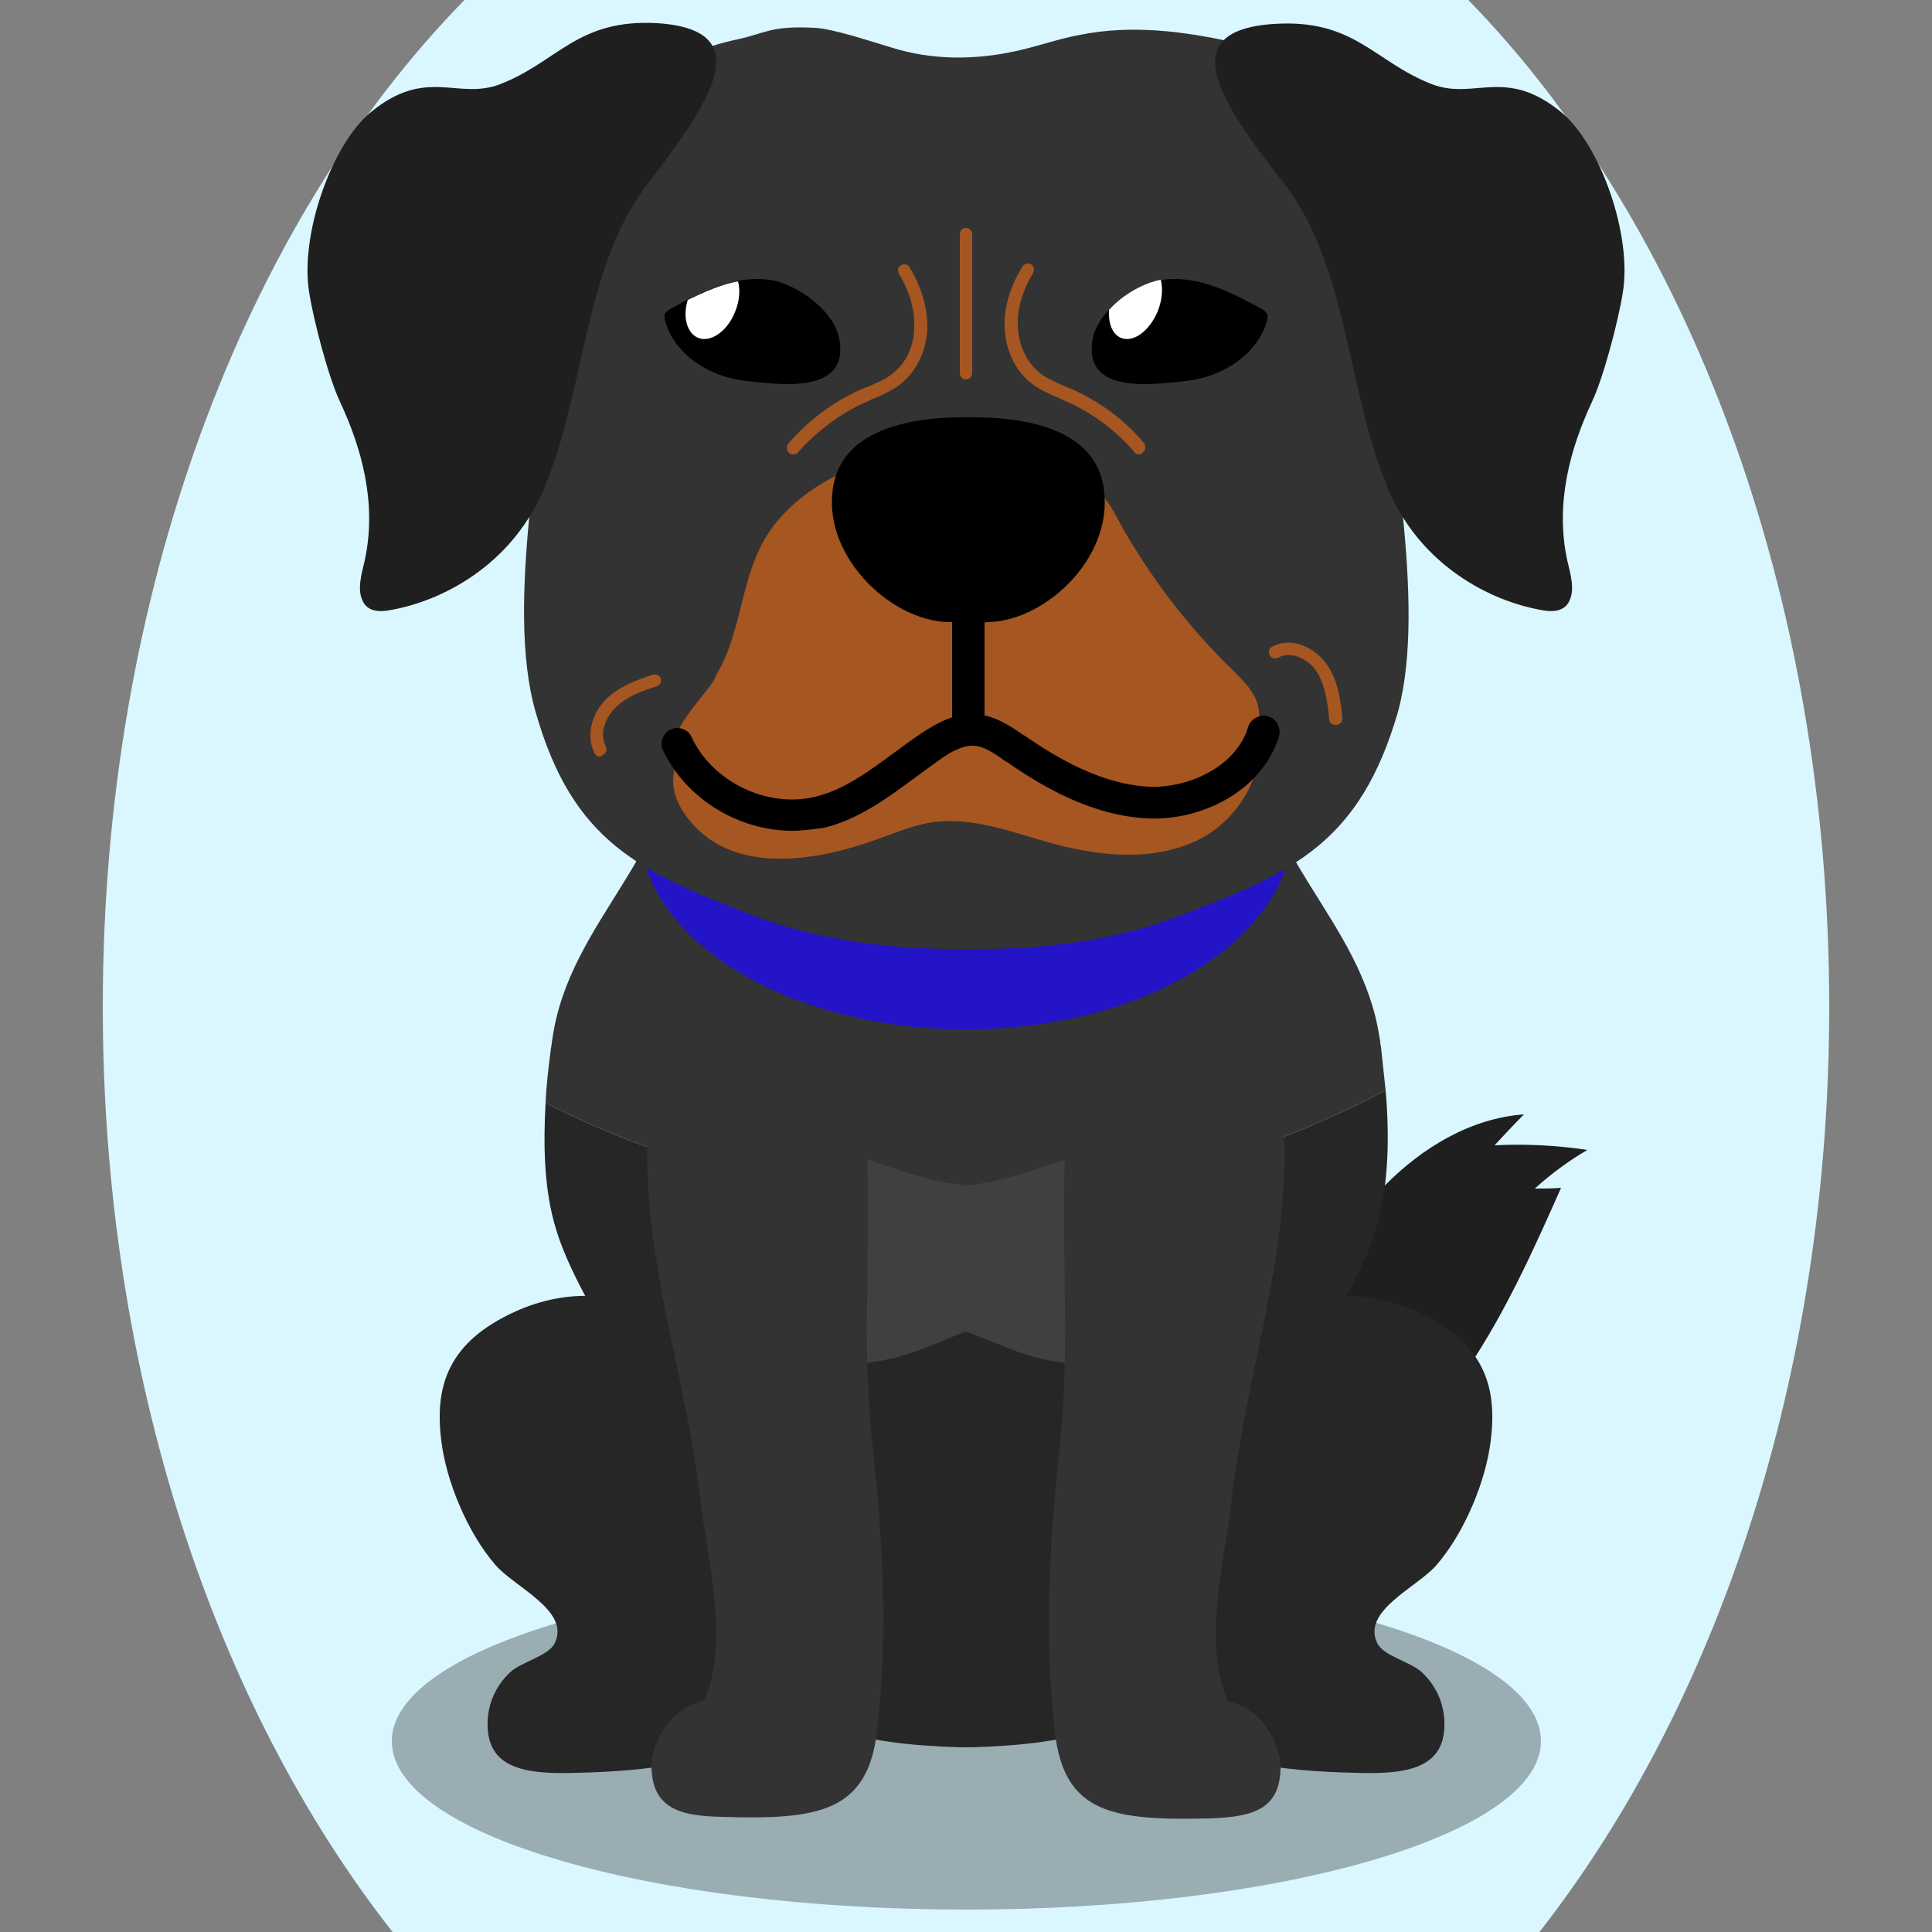 <!--?xml version="1.0" encoding="utf-8"?-->
<!-- Generator: Adobe Illustrator 25.0.1, SVG Export Plug-In . SVG Version: 6.00 Build 0)  -->
<svg version="1.1" id="Ebene_1" xmlns="http://www.w3.org/2000/svg" xmlns:xlink="http://www.w3.org/1999/xlink" x="0px" y="0px" viewBox="0 0 250 250" style="enable-background:new 0 0 250 250;" xml:space="preserve">
<rect x="0" y="0" width="250" height="250" fill="#808080" stroke="none"/>
<style type="text/css">
	.st0{fill:#1F1F1F;}
	.st1{opacity:0.3;}
	.st2{fill:#262626;}
	.st3{fill:#333333;}
	.st4{fill:#404040;}
	.st5{fill:#2314c8;}
	.st6{fill:#a65621;}
	.st7{fill:#FFFFFF;}

.bgel{fill:#DAF7FF;}</style>
<path class="bgel" d="M236.7,130.3c0,47.6-14.5,90.3-37.5,119.7H50.8c-23-29.3-37.5-72.1-37.5-119.7C13.3,76.6,31.7,29,60.1,0h129.9
	C218.3,29,236.7,76.6,236.7,130.3z"></path>
<g>
	<g>
		<g>
			<path class="st0" d="M178.3,189.6c-7.3,5.9-16.2,10-25.4,10.5c-15.6,0.8-4.8-13.5,2.4-18.4c11-7.6,14.8-19,23.8-28.2
				c4.9-5,11.2-8.8,18.1-9.3c-1.3,1.3-2.6,2.7-3.8,4c4-0.2,8,0,12,0.6c-2.4,1.4-4.7,3.1-6.8,5c1.1,0,2.3,0,3.4-0.1
				c-3.5,7.9-7.1,15.9-11.9,23.1C186.9,181.4,182.9,185.9,178.3,189.6z"></path>
		</g>
	</g>
	<path class="st1" d="M199.4,225.3c0,12-33.3,21.8-74.3,21.8c-41.1,0-74.4-9.7-74.4-21.8c0-12,33.3-21.8,74.4-21.8
		C166.1,203.5,199.4,213.2,199.4,225.3z"></path>
	<g>
		<g>
			<g>
				<g>
					<g>
						<path class="st2" d="M111.1,203.3c-0.6-7.8-4.1-15.8-10.3-22.1c-8.3-8.4-20.3-17.7-34.1-11.5c-8.6,3.9-10.5,9.5-9.6,16.7
							c0.6,5.1,3.3,11.8,7,16.1c2.5,2.9,9.7,5.9,7.7,10.1c-0.8,1.7-4.3,2.4-5.8,3.8c-2.1,2-3,4.5-2.9,7.1c0.2,5.6,5.5,6.1,11.6,5.9
							c9.3-0.2,18.5-1.4,26.3-5.7C110.9,218.3,111.8,212.7,111.1,203.3z"></path>
					</g>
				</g>
			</g>
		</g>
		<g>
			<g>
				<g>
					<g>
						<path class="st2" d="M138.9,203.3c0.6-7.8,4.1-15.8,10.3-22.1c8.3-8.4,20.3-17.7,34.1-11.5c8.6,3.9,10.5,9.5,9.6,16.7
							c-0.6,5.1-3.3,11.8-7,16.1c-2.5,2.9-9.7,5.9-7.7,10.1c0.8,1.7,4.3,2.4,5.8,3.8c2.1,2,3,4.5,2.9,7.1c-0.2,5.6-5.5,6.1-11.6,5.9
							c-9.3-0.2-18.5-1.4-26.3-5.7C139.1,218.3,138.2,212.7,138.9,203.3z"></path>
					</g>
				</g>
			</g>
		</g>
	</g>
	<g>
		<path class="st3" d="M179.3,141.1c-0.2-1.9-0.4-3.8-0.6-5.6c-0.1-0.4-0.1-0.9-0.2-1.3c-2.3-15.2-16.3-23.9-15.8-39.3
			c0.5-17.2-7.4-24.1-23.1-30.9c-4.6-2-9.3-3.2-13.8-3.7c0,0,0,0-0.1,0c0,0,0,0,0,0c-0.2,0-0.4,0.1-0.7,0.1c-0.2,0-0.4-0.1-0.7-0.1
			c0,0,0,0,0,0c0,0,0,0-0.1,0c-4.6,0.5-9.2,1.7-13.8,3.7C94.7,70.9,86.9,77.9,87.3,95c0.4,15.4-13.6,24.1-15.8,39.3
			c-0.1,0.4-0.1,0.9-0.2,1.3c-0.3,2.3-0.6,4.7-0.7,7.1C85,150.2,128.2,167.8,179.3,141.1z"></path>
		<path class="st2" d="M70.6,142.7c-0.3,5.3-0.2,10.7,1.1,15.5c1.7,6.3,5.7,12,8.4,18c7.8,17.9,5.8,38.8,26.7,47.1
			c5,2,11.1,2.6,17.4,2.8c0,0,0,0,0.1,0h0c0.2,0,0.4,0,0.7,0c0.2,0,0.4,0,0.7,0h0c0,0,0,0,0.1,0c6.3-0.2,12.4-0.8,17.4-2.8
			c21-8.3,18.9-29.2,26.7-47.1c2.6-6,6.7-11.7,8.4-18c1.4-5.3,1.5-11.3,1-17.1C128.2,167.8,85,150.2,70.6,142.7z"></path>
	</g>
	<path class="st4" d="M160.7,154c-2.2-2.8-6-5.1-10.5-5.7c-8.7-1.1-16.5,4.3-25.2,5.1c-8.8-0.8-16.5-6.3-25.2-5.1
		c-4.5,0.6-8.2,2.9-10.5,5.7c-4.5,5.6-3.2,13.1,3,17.8c6.2,4.7,16.9,6.1,25.2,3.4c2.6-0.8,5-2,7.5-2.9c2.5,0.9,4.9,2,7.5,2.9
		c8.3,2.7,19,1.3,25.2-3.4C163.9,167.1,165.2,159.6,160.7,154z"></path>
	<path class="st5" d="M167.3,106.8c0,14.6-19,26.4-42.3,26.4c-23.4,0-42.3-11.8-42.3-26.4c0-14.6,19-26.4,42.3-26.4
		C148.4,80.4,167.3,92.2,167.3,106.8z"></path>
	<g>
		<path class="st3" d="M158.9,220.2c-3.4-7.7-0.4-18.3,0.5-26.3c0.2-2.3,0.6-4.5,1-6.8c2.2-13.1,6.2-26.4,5.8-39.5
			c-0.3-9.3-15.5-19.9-24.9-10.2c-3.8,4-3.5,11.6-3.6,16.3c-0.1,7.2,0.2,14.4,0.1,21.6c-0.1,4-0.2,8-0.7,12
			c-1.3,12.4-2,24.5-0.6,36.8c1.2,10.6,7.5,11.5,20.1,11.2c5.6-0.2,9-1.2,9.1-6.5C165.7,225.3,163,220.9,158.9,220.2z"></path>
		<path class="st3" d="M112.9,187.2c-0.4-4-0.6-8-0.7-12c-0.1-7.2,0.2-14.4,0.1-21.6c-0.1-4.7,0.3-12.4-3.6-16.3
			c-9.4-9.7-24.6,0.9-24.9,10.2c-0.5,13.1,3.5,26.4,5.8,39.5c0.4,2.3,0.7,4.5,1,6.8c0.9,8.1,3.9,18.6,0.5,26.3
			c-4.1,0.7-6.8,5.2-6.8,8.5c0.1,5.3,3.5,6.4,9.1,6.5c12.5,0.4,18.9-0.6,20.1-11.2C114.9,211.7,114.3,199.6,112.9,187.2z"></path>
	</g>
	<g>
		<path class="st3" d="M178.4,40.1c-0.7-9.2,0.1-19.8-5-27.7c-3.1-4.8-9.3-6-14.1-7c-6.4-1.4-13-2.2-19.5-0.9
			c-2.8,0.5-5.5,1.5-8.3,2.1c-5.4,1.2-11,1.2-16.3-0.5c-2.4-0.7-7.4-2.4-9.8-2.5c-5.7-0.3-6.3,0.7-10,1.5c-4.8,1-7.4,2.6-11.9,4.2
			c-3.3,1.2-5.8,2-8,5.5c-4.6,7.1-3.2,17.1-3.9,25.4c-1.1,14.5-6.3,38-2.3,51.9c4.8,16.9,13.5,20.7,28,26.3
			c8.9,3.4,18.4,4.5,27.8,4.4c9.4,0.1,18.8-0.9,27.8-4.4c14.5-5.5,23.1-9.4,28-26.3C184.7,78.1,179.5,54.7,178.4,40.1z"></path>
		<g>
			<path class="st0" d="M64.7,10.9c-5.5,2.1-9.5-2.3-16.7,3.6c-5.1,4.2-9.2,15.9-8,23.3c0.6,3.8,2.5,11,4,14.2
				c2.8,6,4.8,13.1,3.2,20.5c-0.4,1.7-1,3.7-0.3,5.2c0.6,1.4,2.1,1.5,3.3,1.3c7.3-1.2,15.7-6,19.8-14.9c5.7-12.5,5.4-29.6,13.8-40.3
				C91.6,13.6,98.5,3.9,85.1,3C74.7,2.4,72.2,8,64.7,10.9z"></path>
			<path class="st0" d="M185.3,10.9c5.5,2.1,9.5-2.3,16.7,3.6c5.1,4.2,9.2,15.9,8,23.3c-0.6,3.8-2.5,11-4,14.2
				c-2.8,6-4.8,13.1-3.2,20.5c0.4,1.7,1,3.7,0.3,5.2c-0.6,1.4-2.1,1.5-3.3,1.3c-7.3-1.2-15.7-6-19.8-14.9
				c-5.7-12.5-5.4-29.6-13.8-40.3c-7.9-10.1-14.8-19.8-1.4-20.7C175.3,2.4,177.8,8,185.3,10.9z"></path>
		</g>
		<path class="st6" d="M91.7,89c-2.3,3-5.2,5.9-4.6,9.5c0.4,2.2,2.1,3.9,4.1,4.8c2,0.9,4.2,1.1,6.4,1.1c8.3,0,16.6-2.9,23.3-8
			c0.8-0.6,1.6-1.3,2.5-1.6c3.1-1.1,6.2,1.5,8.9,3.5c3.9,3,8.7,5,13.6,5.3c4.9,0.3,10-1.3,13.7-4.6c2.3-2.1,4.1-5.3,3-8.3
			c-0.6-1.5-1.8-2.7-3-3.9c-5.5-5.3-10.2-11.4-14-17.9c-1.6-2.8-2.2-4.7-5.1-6.5c-2.4-1.5-5-2.5-7.8-3.2
			c-10.7-2.7-24.6-0.6-32.1,8.2c-5,6-4.1,13.5-7.9,19.9C92.5,87.9,92.1,88.5,91.7,89z"></path>
		<path class="st6" d="M113.5,108.6c2.3-0.8,4.6-1.8,7.1-2.2c5-0.7,9.9,1.1,14.7,2.5c6.3,1.8,13.3,2.7,19.3,0
			c6-2.7,10.2-10.1,7.4-16.1c-2-4.2-6.5-6.4-10.9-7.8c-16.4-5.4-34.9-4.3-50.6,3.1c-6.3,3-17.7,9.4-11.7,17.5
			C94.5,113.5,105.8,111.4,113.5,108.6z"></path>
		<g>
			<path d="M150.5,36.2c4.5-0.6,8.8,1.6,12.8,3.8c0.3,0.2,0.6,0.4,0.7,0.7c0,0.2,0,0.4,0,0.6c-1.2,4.7-6,7.5-10.5,8
				c-4,0.4-12.9,1.8-12.2-4.8C141.6,40.3,147.1,36.6,150.5,36.2z"></path>
			<path class="st7" d="M149.8,40.3c0.6-1.5,0.7-3,0.4-4.1c-2.1,0.4-4.8,1.8-6.7,3.9c-0.1,1.7,0.4,3.1,1.5,3.6
				C146.6,44.4,148.7,42.9,149.8,40.3z"></path>
			<path d="M99.5,36.2c-4.5-0.6-8.8,1.6-12.8,3.8c-0.3,0.2-0.6,0.4-0.7,0.7c0,0.2,0,0.4,0,0.6c1.2,4.7,6,7.5,10.5,8
				c4,0.4,12.9,1.8,12.2-4.8C108.4,40.3,102.9,36.6,99.5,36.2z"></path>
			<path class="st7" d="M90.3,43.7c1.6,0.7,3.8-0.8,4.8-3.3c0.6-1.4,0.7-2.9,0.4-4c-2.2,0.4-4.4,1.4-6.5,2.4
				C88.3,41,88.9,43.1,90.3,43.7z"></path>
		</g>
		<g>
			<path class="st6" d="M102.6,58.8c-0.2,0-0.4-0.1-0.5-0.2c-0.3-0.3-0.4-0.8-0.1-1.2c2.6-3,5.8-5.4,9.4-7c0.3-0.1,0.6-0.3,1-0.4
				c1.1-0.5,2.2-0.9,3-1.6c1.8-1.3,2.9-3.6,2.9-6.1c0.1-2.2-0.6-4.6-2-6.9c-0.2-0.4-0.1-0.9,0.3-1.1c0.4-0.2,0.9-0.1,1.1,0.3
				c1.6,2.6,2.3,5.3,2.3,7.8c-0.1,3-1.4,5.7-3.6,7.4c-1.1,0.8-2.2,1.3-3.4,1.8c-0.3,0.1-0.6,0.3-0.9,0.4c-3.4,1.5-6.4,3.8-8.9,6.6
				C103.1,58.7,102.9,58.8,102.6,58.8z"></path>
			<path class="st6" d="M147.4,58.8c-0.2,0-0.5-0.1-0.6-0.3c-2.4-2.8-5.5-5.1-8.9-6.6c-0.3-0.1-0.6-0.3-0.9-0.4
				c-1.2-0.5-2.3-1-3.4-1.8c-2.2-1.6-3.5-4.4-3.6-7.4c-0.1-2.5,0.7-5.2,2.3-7.8c0.2-0.4,0.7-0.5,1.1-0.3c0.4,0.2,0.5,0.7,0.3,1.1
				c-1.4,2.3-2.1,4.7-2,6.9c0.1,2.5,1.2,4.8,2.9,6.1c0.9,0.7,1.9,1.1,3,1.6c0.3,0.1,0.6,0.3,1,0.4c3.6,1.6,6.9,4,9.4,7
				c0.3,0.3,0.3,0.9-0.1,1.2C147.8,58.7,147.6,58.8,147.4,58.8z"></path>
			<path class="st6" d="M125,49.1c-0.5,0-0.8-0.4-0.8-0.8V30.3c0-0.5,0.4-0.8,0.8-0.8c0.5,0,0.8,0.4,0.8,0.8v17.9
				C125.8,48.7,125.5,49.1,125,49.1z"></path>
		</g>
		<g>
			<g>
				<path d="M142.7,62.5c-1.5-7.1-10.2-8.6-17.4-8.5c-7.3-0.1-15.9,1.5-17.4,8.5c-1.9,9,7.1,17.8,14.8,18c0.9,0,1.7,0,2.6-0.1
					c0.9,0.1,1.7,0.2,2.6,0.1C135.6,80.3,144.6,71.6,142.7,62.5z"></path>
				<path d="M102.5,107.5c-6.9,0-13.7-4.1-16.7-10.4c-0.5-1,0-2.3,1-2.7c1-0.5,2.3,0,2.7,1c2.7,5.8,9.8,9.2,16,7.7
					c3.7-0.9,6.8-3.2,10.2-5.7c1.1-0.8,2.3-1.7,3.5-2.5c2-1.3,4.4-2.7,7.1-2.5c2.4,0.2,4.4,1.5,6.1,2.7l0.2,0.1
					c3.9,2.7,9.8,6.3,16.1,6.6c5,0.2,11.2-2.5,12.8-7.7c0.3-1.1,1.5-1.7,2.6-1.4c1.1,0.3,1.7,1.5,1.4,2.6
					c-2.3,7.3-10.3,10.9-16.9,10.6c-7.4-0.3-14-4.3-18.3-7.3l-0.2-0.1c-1.4-1-2.7-1.9-4-2c-1.5-0.1-3.1,0.8-4.5,1.8
					c-1.1,0.8-2.2,1.6-3.3,2.4c-3.5,2.6-7.2,5.3-11.6,6.4C105.2,107.3,103.9,107.5,102.5,107.5z"></path>
				<path d="M125.3,96.4c-1.1,0-2.1-0.9-2.1-2.1v-16c0-1.1,0.9-2.1,2.1-2.1c1.1,0,2.1,0.9,2.1,2.1v16
					C127.4,95.5,126.4,96.4,125.3,96.4z"></path>
			</g>
			<path class="st6" d="M77.6,97.9c-0.3,0-0.6-0.2-0.7-0.5c-1.2-2.5-0.1-5.3,1.5-6.9c1.7-1.7,4-2.5,6.1-3.2c0.4-0.1,0.9,0.1,1,0.5
				c0.1,0.4-0.1,0.9-0.5,1c-1.9,0.6-3.9,1.3-5.4,2.8c-1.2,1.2-2.1,3.3-1.2,5c0.2,0.4,0,0.9-0.4,1.1C77.8,97.9,77.7,97.9,77.6,97.9z"></path>
			<path class="st6" d="M172.8,93.8c-0.4,0-0.8-0.3-0.8-0.7c-0.2-2.1-0.5-4.5-1.7-6.3c-1.1-1.6-3.3-2.6-4.9-1.7
				c-0.4,0.2-0.9,0.1-1.1-0.3c-0.2-0.4-0.1-0.9,0.3-1.1c2.5-1.4,5.6,0.1,7.1,2.3c1.5,2.1,1.8,4.8,2,7
				C173.7,93.4,173.4,93.8,172.8,93.8C172.9,93.8,172.9,93.8,172.8,93.8z"></path>
		</g>
	</g>
</g>
</svg>

